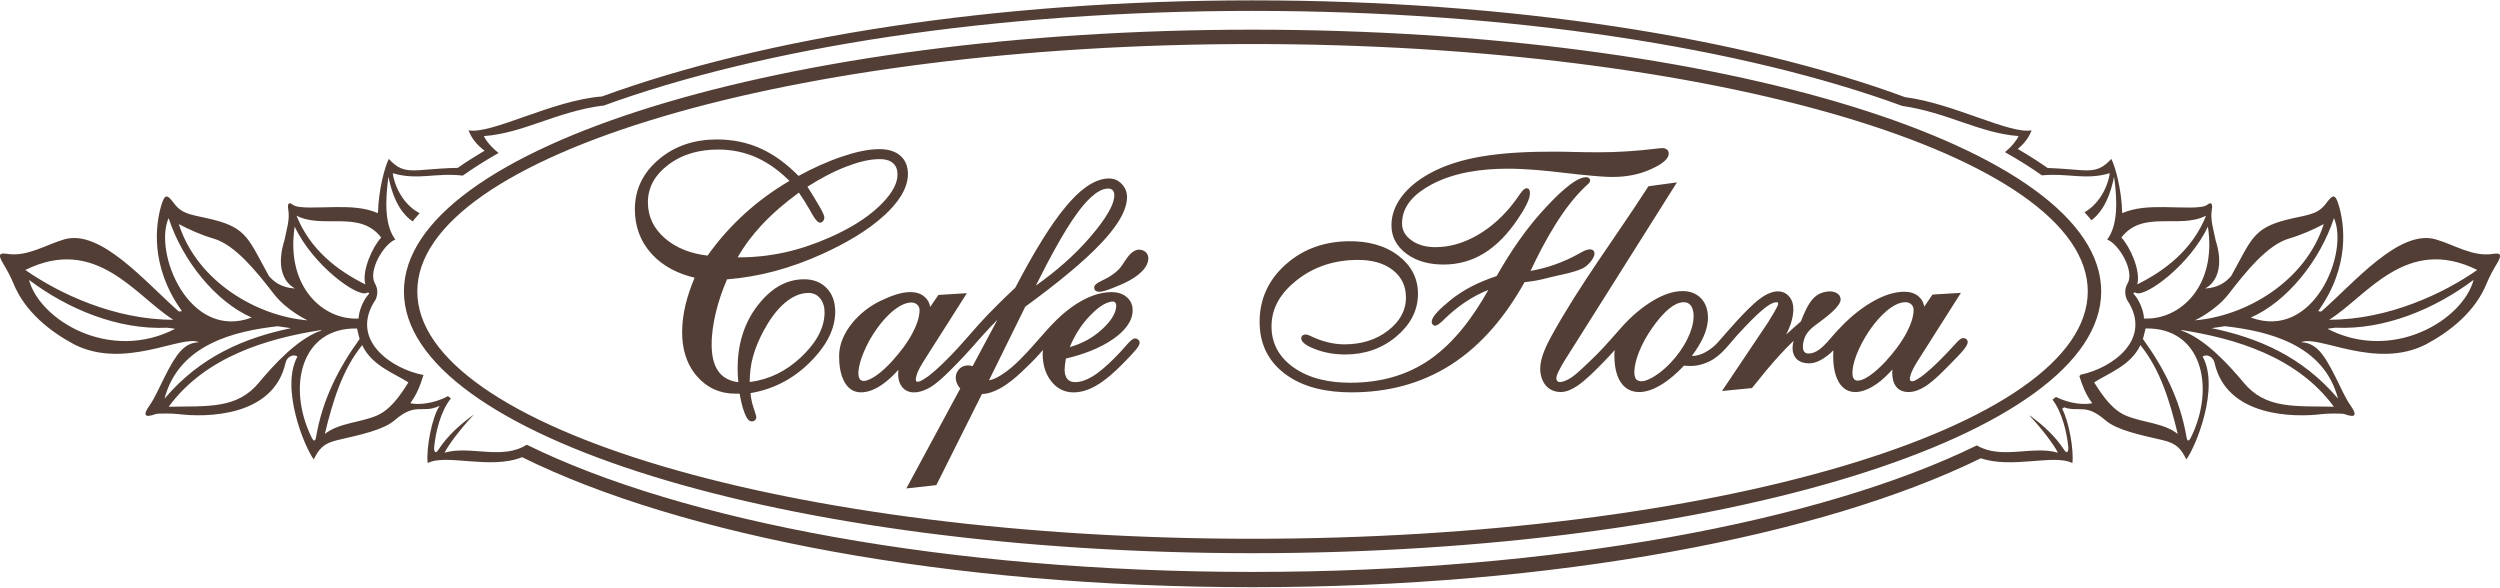 <?xml version="1.0" encoding="UTF-8"?>
<!DOCTYPE svg PUBLIC "-//W3C//DTD SVG 1.1//EN" "http://www.w3.org/Graphics/SVG/1.1/DTD/svg11.dtd">
<!-- Creator: CorelDRAW X6 -->
<svg xmlns="http://www.w3.org/2000/svg" xml:space="preserve" width="1000px" height="235px" version="1.1" style="shape-rendering:geometricPrecision; text-rendering:geometricPrecision; image-rendering:optimizeQuality; fill-rule:evenodd; clip-rule:evenodd"
viewBox="0 0 92728 21768"
 xmlns:xlink="http://www.w3.org/1999/xlink">
 <defs>
  <style type="text/css">
   <![CDATA[
    .fil0 {fill:#533e35}
   ]]>
  </style>
 </defs>
 <g id="Layer_x0020_1">
  <path class="fil0" d="M14016 7893c-475,-204 -1000,-229 -1534,-224 -696,6 -1426,69 -1624,-88 -142,-112 -206,-48 -165,187 64,373 -69,744 -140,1125 -470,1488 439,1808 388,1796 -527,-31 -793,-266 -965,-462 -750,-1344 -801,-1772 -2068,-2091 -731,-184 -1118,-165 -1439,-587 -257,-338 -350,-412 -491,71 -195,670 -435,2220 765,3901 13,16 -103,27 -118,14 -1232,-1081 -2888,-3057 -4238,-2669 -691,198 -1364,653 -2118,539 -253,-39 -378,-11 -151,361 115,189 269,463 380,734 432,1064 1373,1790 2248,2259 1868,956 3992,-365 4633,-78 -544,29 -822,389 -1282,1305 -174,347 -360,771 -537,1021 -257,362 -232,503 217,338 70,-26 616,-25 813,0 1100,139 3557,92 4001,-1898 44,-216 282,-349 441,-234 -637,1163 253,3343 605,3815 195,-392 358,-595 877,-715 877,-204 1707,-376 2131,-743 784,-678 1003,-224 1651,-525 2,2 4,4 6,5 -279,395 -504,1596 -439,2114 682,-359 2325,255 3502,-218 5873,2905 15834,4822 27094,4822 11209,0 21129,-1900 27013,-4782 1168,398 2734,-169 3395,179 60,-480 -128,-1544 -378,-2013 24,-18 47,-37 71,-55 555,193 795,-159 1526,474 424,367 1253,540 2131,743 519,120 682,324 877,715 352,-473 1242,-2652 605,-3815 160,-115 397,18 441,234 444,1989 2901,2037 4001,1898 197,-25 743,-26 813,0 449,165 474,24 217,-338 -177,-250 -363,-673 -537,-1021 -460,-917 -738,-1276 -1282,-1305 641,-287 2765,1034 4633,78 875,-469 1816,-1194 2248,-2259 110,-272 265,-546 380,-734 226,-372 101,-400 -151,-361 -754,115 -1427,-340 -2118,-539 -1350,-388 -3006,1588 -4238,2669 -15,13 -131,1 -118,-14 1200,-1681 960,-3231 765,-3901 -141,-484 -234,-409 -491,-71 -321,422 -708,403 -1439,587 -1267,319 -1318,747 -2068,2091 -173,195 -439,431 -965,462 -51,12 858,-308 388,-1796 -71,-380 -204,-752 -140,-1125 40,-235 -24,-299 -165,-187 -198,157 -928,95 -1624,88 -534,-5 -1059,20 -1534,224 -21,-858 -247,-1704 -404,-2012 -299,319 -522,465 -1121,419 -434,-33 -857,-69 -1242,-82 -344,-240 -713,-475 -1107,-705 224,-186 411,-412 512,-692 -817,152 -2899,-1002 -4690,-1229 -5982,-2204 -14622,-3591 -24203,-3591 -9544,0 -18153,1377 -24133,3565 -1844,139 -4091,1415 -4948,1255 113,314 333,559 592,756 -351,208 -683,420 -993,637 -434,5 -927,47 -1435,86 -600,46 -823,-100 -1121,-419 -157,308 -382,1155 -404,2012zm32442 -6271c17063,0 30980,4121 30980,9175 0,5053 -13917,9175 -30980,9175 -17063,0 -30980,-4121 -30980,-9175 0,-5053 13917,-9175 30980,-9175zm39880 10567c2408,1239 5006,-318 5411,-1820 -1460,1097 -3319,1858 -5118,1774 -21,-1 -313,37 -293,45zm5546 -2188c-2639,-1304 -4099,983 -5491,1847 2185,4 4263,-984 5491,-1847zm-13199 -1202c319,338 727,1236 588,1738 1016,-505 2042,-1272 2553,-2550 -982,510 -2346,-227 -3141,812zm3209 -408c-672,1438 -2332,2636 -2669,2461 -35,-19 -68,-29 -97,24 200,202 385,620 395,926 1300,71 2715,-1164 2370,-3412zm768 2503c-474,614 -1246,975 -1246,975 1843,-145 4088,-1414 4775,-3569 -373,201 -849,409 -1286,536 -800,231 -1598,1224 -2242,2058zm3907 -2816c-521,1590 -1748,3103 -3082,3688 2327,866 3650,-2409 3082,-3688zm-4042 4009l-494 73c1695,353 3353,1036 4687,2615 -527,-2022 -2612,-2508 -4194,-2687zm682 2081c824,1005 1915,875 3357,906 -1370,-1869 -3682,-2533 -5624,-2840 -55,-9 -55,7 -2,26 869,306 1774,1313 2269,1908zm-2109 2031c26,152 80,183 161,21 933,-1884 391,-4095 -1680,-4048 -22,61 -67,320 -99,386 770,1066 1379,2233 1618,3642zm-325 -116c-291,-1202 -647,-2386 -1386,-3294 -351,757 -1190,1046 -1714,1382 336,540 691,1033 1198,1242 611,252 1389,263 1902,671zm-34316 -14994c17337,0 31477,4361 31477,9709 0,5347 -14140,9709 -31477,9709 -17337,0 -31477,-4361 -31477,-9709 0,-5347 14140,-9709 31477,-9709zm-32528 10017c88,-201 88,-412 -23,-603 -268,-462 324,-1468 757,-1629 -397,-517 -383,-1422 -257,-2332 122,626 373,1303 898,1658 82,-102 168,-204 259,-304 -712,-369 -969,-1188 -996,-1482 935,275 1574,-29 2596,88 404,-287 848,-566 1328,-839 -300,-235 -485,-491 -545,-626 1469,-108 2670,-902 4416,-1133l-26 21c5902,-2164 14532,-3532 24119,-3532 9576,0 18196,1365 24097,3524 1694,246 2877,1014 4319,1119 -58,129 -230,370 -508,596 496,279 955,566 1371,861 976,-93 1605,189 2516,-79 -25,284 -268,1065 -934,1448 90,98 175,197 256,296 486,-365 722,-1014 840,-1616 126,910 140,1815 -257,2332 433,161 1026,1168 757,1629 -111,190 -111,402 -23,603 988,1477 -574,2545 -1712,2779l-53 55c105,336 238,691 476,1002 -224,64 -810,42 -1342,-231 -43,34 -86,68 -130,101 359,474 537,1229 588,1785 -5,218 -83,190 -158,75 -335,-516 -795,-925 -1266,-1269l-11 7c475,505 923,1110 1047,1370 -936,-276 -2103,270 -3006,-271 -5764,2823 -15663,4693 -26868,4693 -11240,0 -21163,-1881 -26919,-4719 -909,584 -2098,17 -3048,297 127,-266 595,-896 1083,-1408l-2 -2c-487,350 -965,769 -1311,1302 -75,115 -153,143 -158,-75 53,-574 241,-1360 624,-1830 -37,-29 -73,-57 -109,-86 -546,301 -1166,328 -1398,261 248,-325 382,-696 489,-1045 -1142,-206 -2785,-1286 -1778,-2792zm-7445 1084c-2408,1239 -5006,-318 -5411,-1820 1460,1097 3319,1858 5118,1774 21,-1 313,37 293,45zm-5546 -2188c2639,-1304 4099,983 5491,1847 -2185,4 -4263,-984 -5491,-1847zm13199 -1202c-319,338 -727,1236 -588,1738 -1016,-505 -2042,-1272 -2553,-2550 983,510 2346,-227 3141,812zm-3209 -408c672,1438 2332,2636 2669,2461 35,-19 68,-29 97,24 -200,202 -385,620 -395,926 -1300,71 -2715,-1164 -2370,-3412zm-769 2503c474,614 1247,975 1247,975 -1842,-145 -4088,-1414 -4775,-3569 373,201 849,409 1286,536 800,231 1598,1224 2242,2058zm-3907 -2816c521,1590 1748,3103 3082,3688 -2327,866 -3650,-2409 -3082,-3688zm4042 4009l494 73c-1695,353 -3354,1036 -4688,2615 528,-2022 2612,-2508 4194,-2687zm-682 2081c-824,1005 -1915,875 -3357,906 1370,-1869 3682,-2533 5624,-2840 55,-9 55,7 2,26 -869,306 -1774,1313 -2269,1908zm2109 2031c-26,152 -80,183 -161,21 -933,-1884 -391,-4095 1680,-4048 23,61 68,320 99,386 -770,1066 -1379,2233 -1618,3642zm325 -116c291,-1202 647,-2386 1386,-3294 351,757 1190,1046 1714,1382 -336,540 -691,1033 -1198,1242 -611,252 -1389,263 -1902,671z"/>
  <path class="fil0" d="M60620 13792c0,83 10,197 67,263 52,60 134,74 210,74 150,0 346,-108 469,-185 226,-140 430,-319 611,-512 248,-265 460,-560 618,-888 123,-254 223,-545 223,-830 0,-132 -21,-282 -102,-391 -67,-89 -154,-125 -264,-125 -192,0 -377,109 -523,225 -246,196 -464,469 -644,725 -196,278 -365,578 -491,894 -92,231 -173,500 -173,751zm10358 -2314c0,-167 -138,-281 -299,-281 -488,0 -1006,586 -1270,951 -305,422 -700,1151 -700,1681 0,129 38,277 193,277 336,0 846,-502 1061,-739 286,-316 557,-664 755,-1041 132,-250 260,-561 260,-848zm-39139 2363c0,129 38,277 193,277 147,0 330,-108 448,-187 226,-152 431,-351 613,-552 285,-316 557,-664 755,-1041 132,-250 260,-560 260,-848 0,-79 -28,-144 -85,-198 -60,-57 -132,-83 -214,-83 -215,0 -425,116 -594,240 -262,192 -487,449 -676,711 -208,286 -382,596 -515,924 -93,228 -185,508 -185,756zm6583 -3260c732,-520 1423,-1113 2008,-1792 290,-338 901,-1081 901,-1554 0,-69 -13,-140 -62,-192 -45,-48 -108,-60 -172,-60 -429,0 -894,576 -1122,884 -283,383 -535,806 -768,1221 -275,489 -535,989 -785,1492zm1255 2283c436,-123 831,-330 1172,-636 246,-221 553,-558 553,-911 0,-42 -11,-76 -38,-107 -20,-24 -43,-37 -75,-37 -316,0 -663,318 -866,530 -324,338 -567,732 -745,1161zm-13432 -3395c403,-571 866,-1091 1384,-1561 507,-460 1062,-863 1653,-1210 -350,-348 -748,-649 -1198,-856 -456,-209 -942,-307 -1443,-307 -679,0 -1326,159 -1871,578 -455,350 -739,797 -739,1380 0,534 217,967 615,1319 449,397 1012,587 1598,657zm3387 -2337c-493,360 -965,757 -1381,1204 -340,365 -643,765 -890,1198l62 0c569,0 1134,-63 1690,-185 580,-128 1144,-324 1686,-565 652,-291 1313,-664 1830,-1163 299,-289 660,-715 660,-1157 0,-162 -41,-315 -166,-424 -134,-118 -319,-150 -493,-150 -412,0 -851,129 -1232,275 -506,194 -991,457 -1448,749 152,241 303,485 445,732 50,86 181,310 181,410 0,89 -63,191 -160,191 -136,0 -316,-358 -372,-458 -127,-224 -264,-444 -411,-656zm-1825 7027c734,-94 1366,-413 1908,-926 462,-438 869,-998 869,-1661 0,-191 -45,-375 -170,-523 -113,-134 -254,-195 -429,-195 -323,0 -609,149 -853,351 -339,280 -604,672 -811,1057 -160,298 -296,613 -388,939 -93,330 -121,626 -126,958zm32084 -1185c-138,157 -284,309 -428,458 -278,285 -620,635 -949,861 -179,122 -399,236 -621,236 -506,0 -765,-404 -765,-873 0,-394 233,-870 422,-1213 1052,-1910 2387,-3674 3567,-5507l25 -39 1058 -144 -3892 6174c-162,256 -355,546 -489,816 -46,93 -143,285 -57,379 105,115 430,-69 526,-134 128,-87 256,-203 370,-307 200,-183 395,-374 588,-565 327,-325 620,-683 930,-1024 334,-368 714,-700 1142,-954 325,-193 703,-353 1087,-353 264,0 505,77 690,270 187,196 255,452 255,717 0,246 -68,488 -168,711 -110,246 -265,485 -427,706 8,0 15,1 23,1 163,0 321,-56 463,-131 181,-96 342,-221 478,-374 232,-261 457,-527 694,-784 265,-286 593,-639 910,-867 300,-216 741,-380 1033,-55 254,283 161,755 44,1078 -40,111 -92,226 -149,341 179,-166 361,-329 546,-488 104,-275 262,-650 465,-858 169,-174 384,-255 626,-255 176,0 383,97 383,299 0,264 -566,675 -753,816 -62,47 -124,94 -187,140 -138,101 -274,226 -356,379 -89,165 -222,670 101,670 210,0 399,-128 545,-267 115,-109 205,-212 307,-333 134,-159 278,-311 424,-459 348,-352 740,-669 1176,-906 337,-183 718,-327 1106,-327 197,0 387,48 537,181 115,101 179,228 201,372l307 -448 1054 -64 -1452 2286c-119,187 -281,430 -368,633 -22,52 -42,108 -56,163 -22,88 -50,198 71,198 109,0 342,-176 424,-240 291,-228 568,-506 825,-771 112,-115 221,-231 328,-350 61,-68 206,-242 306,-242 89,0 173,49 173,148 0,100 -99,225 -160,299 -131,159 -286,312 -431,460 -272,278 -645,667 -971,878 -188,122 -405,217 -633,217 -435,0 -604,-318 -604,-712 0,-41 2,-81 6,-122 -181,202 -380,392 -598,544 -452,314 -1068,489 -1398,-92 -161,-284 -201,-648 -201,-969 0,-67 3,-133 9,-199 -66,70 -137,135 -212,193 -192,149 -436,293 -687,293 -370,0 -616,-195 -616,-579 0,-80 16,-168 39,-257 -178,168 -349,347 -513,526 -351,382 -682,788 -1004,1194l-27 33 -1112 109 1711 -2550 46 -77c51,-85 326,-517 326,-605 0,-58 -9,-60 -66,-60 -145,0 -342,143 -449,229 -317,253 -634,598 -913,893 -353,374 -634,826 -1109,1065 -225,113 -465,176 -717,176 -79,0 -158,-4 -237,-13 -251,266 -533,519 -846,709 -242,147 -526,272 -815,272 -296,0 -533,-126 -694,-375 -184,-285 -229,-669 -229,-1000 0,-59 4,-119 12,-179zm-4690 -2231c-613,244 -1153,620 -1628,1083 -69,68 -241,243 -344,243l-23 0 -21 -10c-55,-27 -81,-73 -81,-134 0,-118 106,-249 181,-333 143,-162 323,-313 489,-450 245,-201 509,-374 790,-520 304,-158 623,-287 948,-394 520,-921 1129,-1811 1856,-2582 276,-293 1025,-1086 1463,-1086 60,0 118,22 140,83 36,101 -65,167 -126,224 -868,799 -1564,2088 -2076,3170 637,-111 1243,-329 1808,-647 64,-36 123,-71 191,-101 128,-57 363,-112 372,104 8,185 -273,473 -436,549 -386,179 -899,247 -1313,359 -276,75 -559,124 -844,153 -671,1204 -1553,2310 -2725,3060 -1120,717 -2373,1027 -3698,1027 -866,0 -1774,-159 -2478,-697 -628,-481 -926,-1128 -926,-1917 0,-854 333,-1563 969,-2130 675,-602 1488,-861 2388,-861 647,0 1282,142 1802,544 460,355 715,822 715,1406 0,653 -312,1171 -802,1583 -545,458 -1185,667 -1895,667 -373,0 -743,-55 -1092,-189 -158,-61 -541,-204 -541,-415 0,-101 87,-138 173,-138 56,0 148,45 199,69 388,184 800,297 1231,297 597,0 1155,-148 1629,-520 397,-312 652,-704 652,-1217 0,-412 -151,-747 -473,-1006 -369,-296 -843,-388 -1305,-388 -838,0 -1604,228 -2266,747 -555,435 -942,991 -942,1714 0,639 277,1132 790,1507 615,449 1389,587 2136,587 1068,0 2078,-253 2959,-868 908,-634 1614,-1605 2156,-2572zm-3198 -2466c0,264 130,463 339,617 262,194 578,262 900,262 506,0 982,-140 1428,-374 512,-270 952,-644 1324,-1085 118,-139 227,-286 331,-436 55,-79 185,-289 296,-289 113,0 126,108 126,191 0,127 -64,279 -118,393 -97,204 -228,405 -355,591 -329,484 -735,934 -1238,1241 -456,278 -954,413 -1489,413 -493,0 -980,-103 -1382,-402 -351,-262 -555,-610 -555,-1051 0,-389 137,-740 367,-1051 269,-364 639,-645 1031,-864 573,-320 1222,-511 1865,-626 906,-162 1886,-194 2804,-194 223,0 448,7 670,12 315,7 630,12 945,12 703,0 1404,-46 2102,-130 84,-10 185,-25 269,-25 117,0 232,68 232,197 0,279 -456,493 -666,588 -445,202 -924,285 -1410,285 -236,0 -478,-19 -714,-39 -368,-31 -735,-72 -1102,-115 -682,-81 -1392,-152 -2080,-152 -959,0 -1994,135 -2848,598 -555,301 -1072,749 -1072,1430zm-11266 2532c-108,-13 -166,-80 -148,-190 18,-110 293,-227 381,-270 192,-95 372,-215 523,-366 85,-85 168,-217 233,-318 116,-180 317,-444 561,-415 223,27 344,197 296,417 -43,201 -191,367 -346,495 -215,177 -480,311 -737,416 -164,67 -344,144 -515,195 -75,22 -171,46 -250,36zm-7415 2896c-181,203 -381,394 -600,546 -232,161 -504,290 -791,290 -275,0 -474,-147 -607,-382 -161,-284 -201,-648 -201,-969 0,-879 786,-1692 1539,-2044 335,-157 725,-324 1101,-324 197,0 387,48 537,181 115,101 179,228 201,372l307 -448 1054 -64 -1452 2285c-119,187 -281,430 -368,633 -26,60 -109,292 -56,349 84,90 429,-176 495,-227 291,-228 568,-506 825,-771 343,-353 655,-732 984,-1096 433,-480 900,-936 1370,-1379 316,-607 649,-1210 1012,-1791 270,-432 564,-867 894,-1256 373,-440 947,-1002 1568,-1002 187,0 348,69 476,206 127,135 193,296 193,482 0,605 -544,1268 -934,1685 -363,388 -767,749 -1174,1090 -538,451 -1099,878 -1666,1292l-1346 2731c156,-27 283,-91 435,-184 267,-163 515,-382 735,-604 149,-150 293,-305 434,-462 213,-237 418,-479 634,-714 339,-369 727,-717 1164,-965 351,-199 741,-342 1149,-342 203,0 399,50 556,184 148,126 222,291 222,486 0,460 -362,816 -713,1063 -515,363 -1152,586 -1764,732 -13,84 -26,168 -36,252 -6,51 -11,104 -11,155 0,123 22,256 104,353 74,86 174,114 285,114 217,0 428,-85 613,-193 294,-170 583,-437 823,-675 149,-147 292,-302 430,-459 66,-75 245,-294 354,-294 90,0 173,66 173,160 0,87 -84,192 -137,256 -155,189 -343,376 -515,550 -283,287 -616,587 -967,789 -255,146 -536,246 -833,246 -342,0 -617,-145 -827,-413 -229,-292 -316,-644 -316,-1010 0,-50 2,-99 6,-148 -42,50 -85,99 -128,147 -204,231 -430,449 -654,660 -240,227 -512,455 -803,614 -203,111 -439,206 -674,210l-1692 3380 -1113 123 2000 -3706c-173,-192 -241,-478 -63,-695 133,-163 335,-190 522,-136l919 -1717c-180,178 -353,362 -522,550 -313,351 -621,709 -951,1045 -272,277 -645,667 -971,878 -307,199 -809,360 -1085,24 -147,-179 -165,-413 -144,-644zm-5485 863c15,179 52,354 106,525 17,53 109,316 109,365 0,102 -76,161 -173,161 -150,0 -235,-241 -277,-354 -79,-213 -129,-449 -168,-675l-159 0c-568,0 -1047,-213 -1420,-641 -402,-462 -554,-1033 -554,-1637 0,-342 46,-682 125,-1014 82,-344 201,-682 338,-1009 -605,-144 -1165,-414 -1591,-880 -426,-468 -625,-1027 -625,-1657 0,-751 312,-1361 881,-1846 617,-526 1358,-745 2163,-745 568,0 1119,105 1637,342 524,239 987,601 1390,1010 521,-283 1066,-534 1628,-722 427,-143 917,-271 1370,-271 275,0 559,55 773,239 205,176 286,415 286,681 0,597 -438,1129 -851,1514 -654,608 -1499,1077 -2306,1446 -583,266 -1186,487 -1805,651 -573,151 -1157,253 -1747,299 -173,397 -314,807 -415,1228 -93,387 -156,788 -156,1187 0,347 54,751 276,1032 180,227 437,331 713,368 -15,-170 -26,-339 -26,-510 0,-854 217,-1652 740,-2333 431,-562 995,-975 1725,-975 324,0 617,95 843,332 228,238 312,546 312,871 0,755 -447,1399 -968,1907 -612,597 -1336,971 -2174,1112z"/>
 </g>
</svg>
